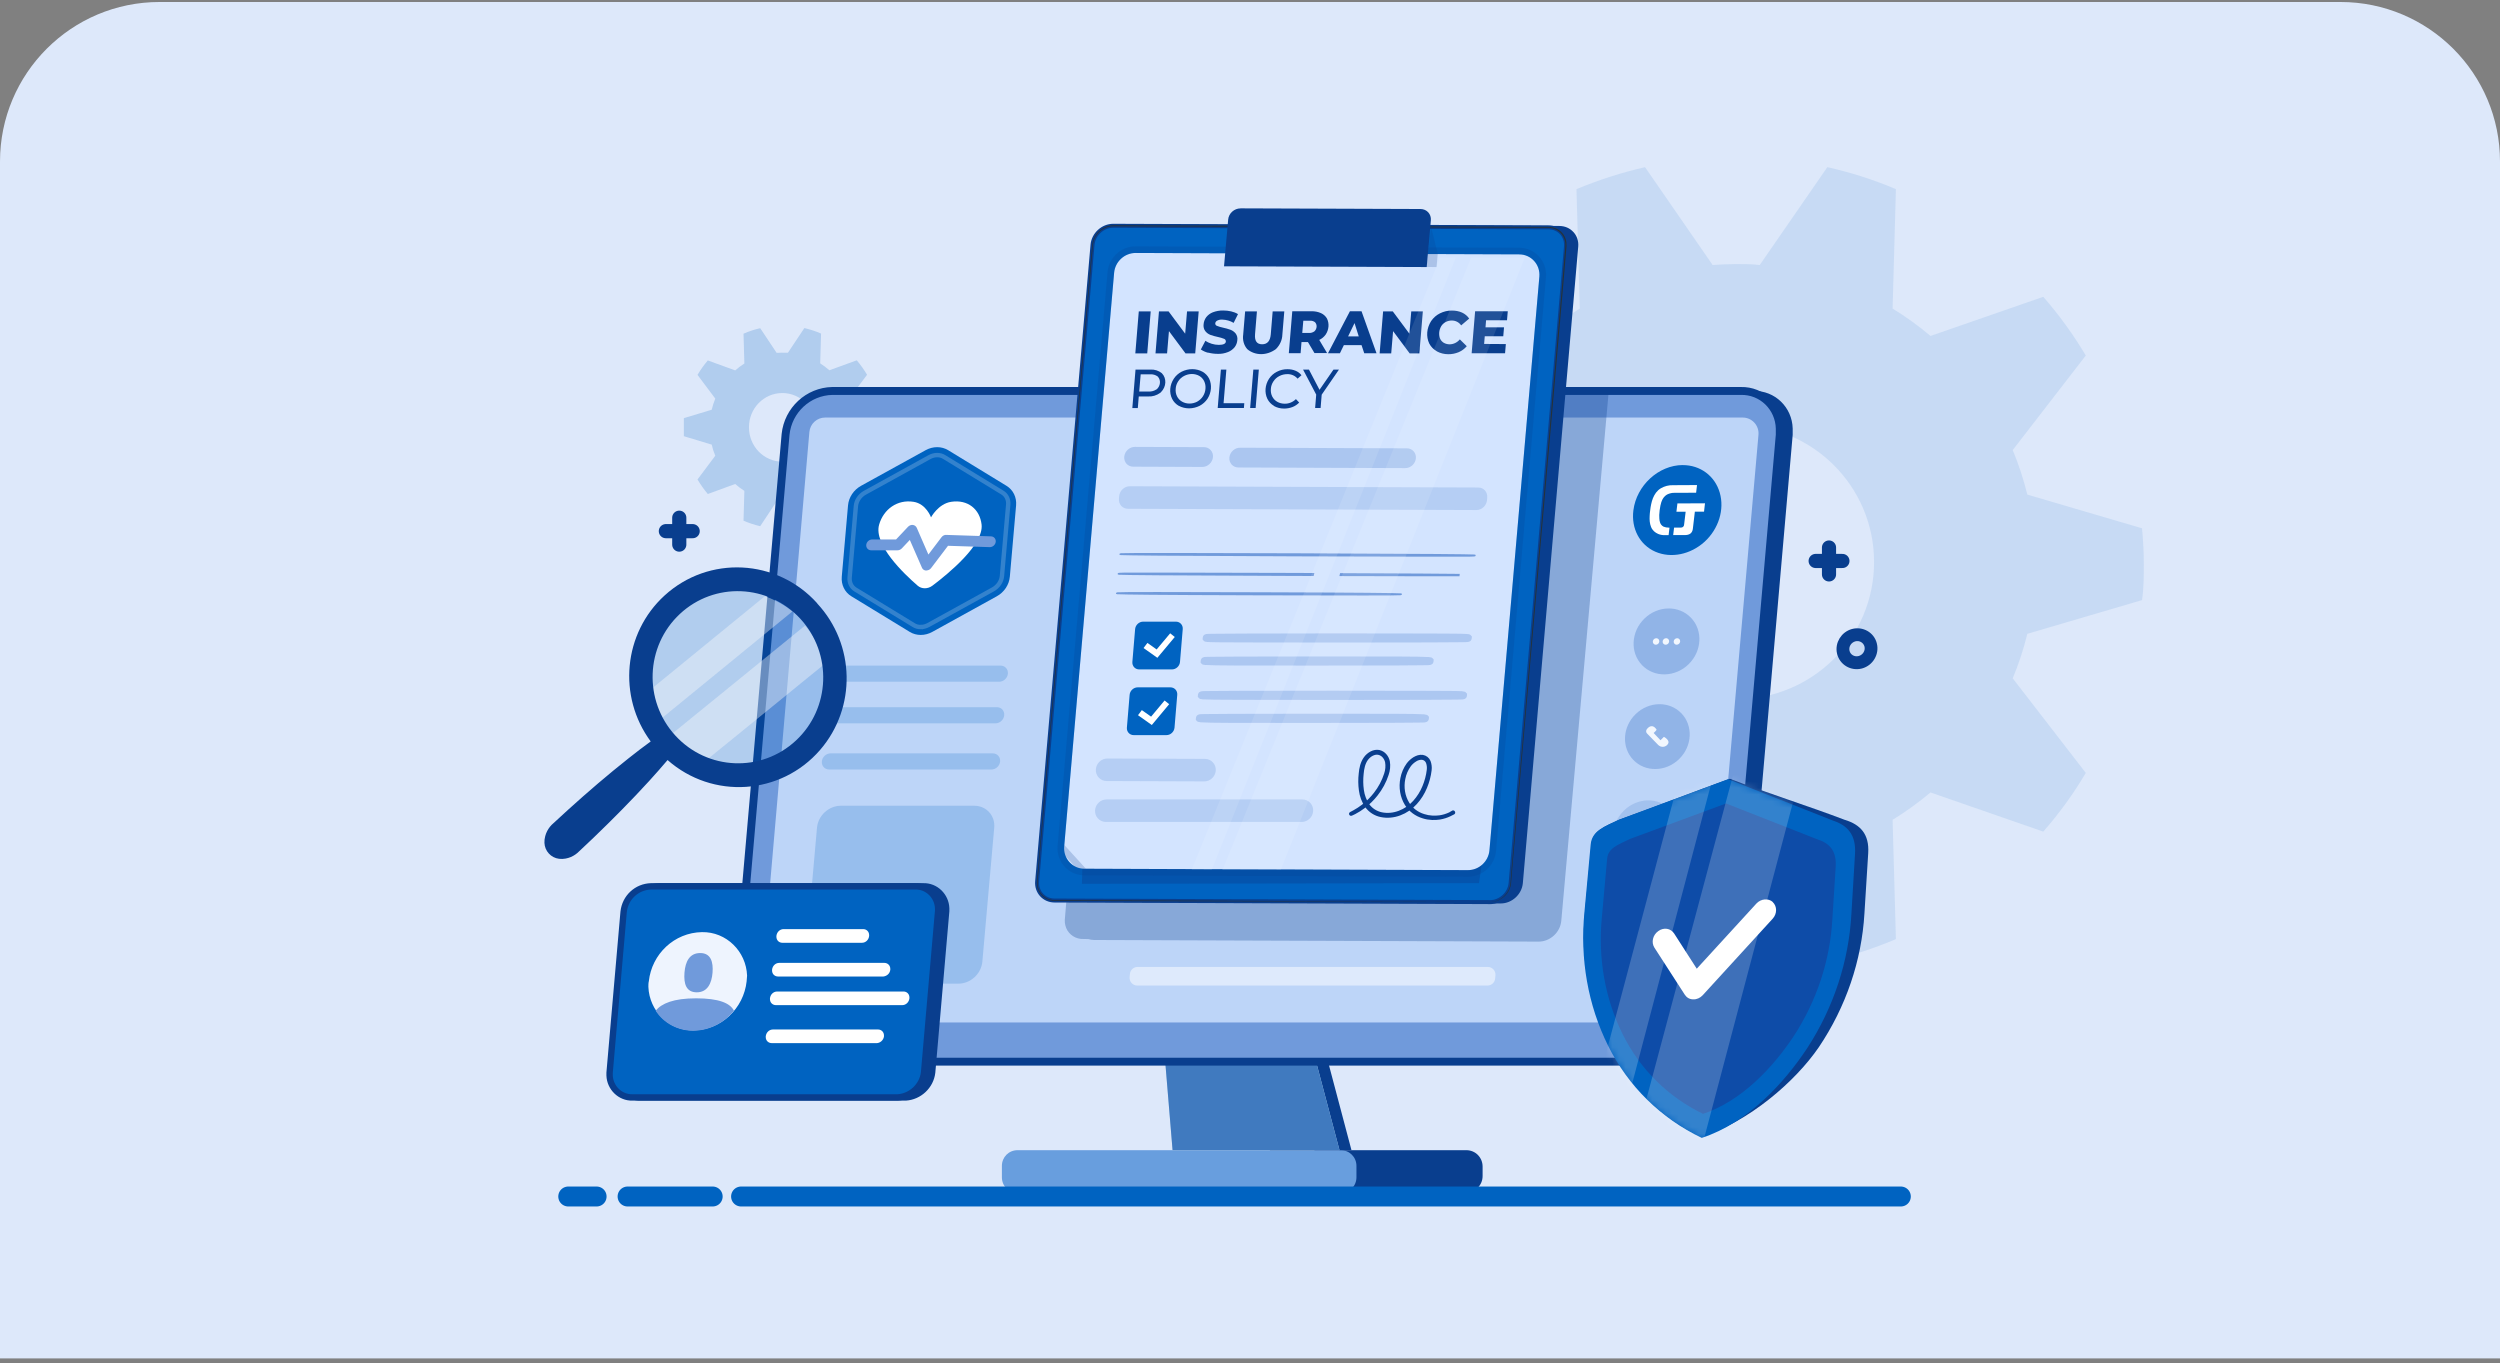 <?xml version="1.0" encoding="UTF-8"?>
<svg xmlns="http://www.w3.org/2000/svg" width="376" height="205" viewBox="0 0 376 205" fill="none">
  <rect x="0" y="0" width="376" height="205" fill="#808080" stroke="none"/>
  <path d="M0 24.3C0 11.045 10.745 0.3 24 0.3H352C365.255 0.3 376 11.045 376 24.3V204.3H0V24.3Z" fill="#DDE8FA"></path>
  <path opacity="0.1" d="M261.139 39.714C262.331 39.714 263.482 39.714 264.663 39.859L274.832 25.14C278.356 25.927 281.829 27.037 285.146 28.446L284.648 46.41C286.649 47.633 288.556 49.012 290.35 50.525L307.308 44.638C309.713 47.385 311.838 50.339 313.704 53.469L302.716 67.691C303.618 69.858 304.343 72.097 304.913 74.387L322.162 79.456C322.328 81.27 322.432 83.053 322.432 84.836C322.432 86.619 322.432 88.454 322.162 90.257L304.913 95.326C304.354 97.617 303.618 99.835 302.716 102.022L313.704 116.244C311.848 119.385 309.713 122.339 307.308 125.076L290.35 119.188C288.556 120.701 286.628 122.08 284.648 123.303L285.146 141.246C281.808 142.656 278.356 143.786 274.832 144.574L264.663 129.854C263.471 129.854 262.321 130 261.139 130C259.957 130 258.776 129.999 257.583 129.854L247.415 144.574C243.88 143.765 240.418 142.656 237.101 141.246L237.598 123.303C235.598 122.08 233.69 120.681 231.897 119.188L214.939 125.076C212.555 122.329 210.409 119.354 208.543 116.244L219.531 102.022C218.629 99.856 217.903 97.617 217.375 95.326L200.105 90.257C200.105 88.474 199.836 86.66 199.836 84.836C199.836 83.012 199.836 81.239 200.105 79.456L217.375 74.387C217.914 72.097 218.629 69.878 219.531 67.691L208.543 53.469C210.399 50.349 212.555 47.374 214.939 44.638L231.897 50.525C233.69 49.012 235.598 47.633 237.598 46.41L237.101 28.446C240.439 27.057 243.89 25.948 247.415 25.14L257.583 39.859C258.776 39.776 259.926 39.714 261.139 39.714ZM240.418 84.535C240.418 95.927 249.695 105.163 261.139 105.163C272.583 105.163 281.86 95.938 281.86 84.535C281.86 73.133 272.583 63.907 261.139 63.907C249.695 63.907 240.418 73.133 240.418 84.535Z" fill="#0063C1"></path>
  <path opacity="0.2" d="M117.662 53.048H118.508L120.977 49.34C121.836 49.544 122.674 49.815 123.486 50.168L123.358 54.651C123.845 54.956 124.298 55.309 124.737 55.69L128.856 54.189C129.431 54.868 129.945 55.594 130.405 56.362L127.74 59.927C127.957 60.477 128.133 61.027 128.261 61.605L132.455 62.868C132.543 63.771 132.543 64.674 132.455 65.584L128.261 66.854C128.126 67.418 127.95 67.982 127.74 68.525L130.405 72.09C129.952 72.858 129.431 73.591 128.856 74.277L124.737 72.769C124.311 73.15 123.838 73.496 123.358 73.808L123.486 78.291C122.681 78.644 121.836 78.929 120.977 79.119L118.508 75.411H116.803L114.335 79.139C113.476 78.936 112.637 78.664 111.825 78.311L111.954 73.829C111.467 73.523 111.014 73.17 110.574 72.79L106.455 74.297C105.88 73.612 105.366 72.885 104.906 72.111L107.578 68.545C107.348 68.009 107.172 67.445 107.043 66.868L102.85 65.605V62.888L107.043 61.625C107.178 61.055 107.354 60.484 107.578 59.948L104.906 56.382C105.359 55.615 105.88 54.888 106.455 54.209L110.574 55.71C111 55.33 111.473 54.983 111.954 54.671L111.825 50.189C112.63 49.836 113.476 49.55 114.335 49.36L116.803 53.068C117.081 53.068 117.372 53.041 117.662 53.041V53.048ZM112.644 64.274C112.644 67.126 114.889 69.435 117.662 69.435C120.436 69.435 122.688 67.126 122.688 64.274C122.688 61.421 120.442 59.112 117.662 59.112C114.882 59.112 112.65 61.408 112.644 64.246V64.274Z" fill="#0063C1"></path>
  <path d="M132.638 133.136C131.272 133.136 130.143 132.063 130.143 130.691V130.393C130.318 128.837 131.57 127.649 133.112 127.649C134.478 127.649 135.608 128.722 135.608 130.094V130.393C135.486 131.948 134.187 133.136 132.638 133.136Z" fill="#0063C1"></path>
  <path d="M157.501 122.345C157.467 122.779 157.102 123.126 156.669 123.126H131.704C131.217 123.126 130.831 122.705 130.872 122.216L130.919 121.577C130.953 121.143 131.318 120.803 131.751 120.803H156.717C157.204 120.803 157.589 121.224 157.549 121.706L157.501 122.345Z" fill="#0063C1"></path>
  <path d="M159.248 130.813C159.214 131.248 158.849 131.588 158.416 131.588H149.792C149.292 131.588 148.906 131.16 148.96 130.664L149.021 130.019C149.068 129.591 149.427 129.265 149.853 129.265H158.457C158.944 129.265 159.329 129.686 159.289 130.168L159.241 130.813H159.248Z" fill="#0063C1"></path>
  <path d="M160.018 122.345C159.984 122.779 159.619 123.126 159.186 123.126H158.489C158.002 123.126 157.617 122.705 157.657 122.216L157.711 121.577C157.745 121.143 158.11 120.803 158.543 120.803H159.24C159.727 120.803 160.113 121.224 160.072 121.706L160.025 122.345H160.018Z" fill="#0063C1"></path>
  <path d="M156.007 122.365C155.966 122.8 155.601 123.119 155.175 123.119H154.518C154.031 123.119 153.646 122.698 153.687 122.209L153.734 121.571C153.768 121.136 154.133 120.796 154.566 120.796H155.235C155.736 120.796 156.122 121.224 156.067 121.72L156.007 122.358V122.365Z" fill="#0063C1"></path>
  <path d="M176.149 122.365C176.102 122.8 175.743 123.119 175.317 123.119H174.661C174.174 123.119 173.789 122.698 173.829 122.209L173.876 121.571C173.91 121.136 174.276 120.796 174.708 120.796H175.378C175.879 120.796 176.264 121.224 176.21 121.72L176.149 122.358V122.365Z" fill="#0063C1"></path>
  <path opacity="0.5" d="M163.819 78.582C163.779 79.01 163.42 79.35 162.987 79.35H124.725C124.231 79.35 123.845 78.922 123.893 78.44L123.926 78.1C123.967 77.672 124.325 77.333 124.758 77.333H163.021C163.515 77.333 163.901 77.761 163.853 78.243L163.819 78.582Z" fill="white"></path>
  <path opacity="0.5" d="M144.813 78.718C144.766 79.146 144.408 79.472 143.981 79.472H135.378C134.891 79.472 134.505 79.051 134.546 78.569L134.593 77.924C134.627 77.489 134.992 77.15 135.425 77.15H144.049C144.55 77.15 144.935 77.578 144.881 78.073L144.82 78.718H144.813Z" fill="#0063C1"></path>
  <path d="M276.809 98.182C277.12 99.56 278.513 100.389 279.9 100.029C281.279 99.655 282.118 98.229 281.753 96.864C281.408 95.52 280.021 94.759 278.682 95.112C277.35 95.472 276.504 96.83 276.802 98.175L276.809 98.182ZM278.905 95.947C279.798 95.71 280.691 96.226 280.928 97.088C281.165 97.985 280.603 98.936 279.676 99.18C278.757 99.424 277.85 98.874 277.647 97.985C277.444 97.095 278.006 96.192 278.905 95.947Z" fill="#093E8E" stroke="#093E8E" stroke-width="1.06"></path>
  <path d="M197.688 172.987H220.529C221.943 172.987 222.984 174.121 222.984 175.452V176.871C222.984 178.29 221.855 179.336 220.529 179.336H197.688V172.987Z" fill="#093E8E"></path>
  <path d="M153.044 172.987H201.649C202.968 172.987 204.01 174.026 204.01 175.357V177.061C204.01 178.386 202.975 179.431 201.649 179.431H153.044C151.725 179.431 150.684 178.392 150.684 177.061V175.357C150.684 174.032 151.718 172.987 153.044 172.987Z" fill="#689EDE"></path>
  <path d="M190.992 172.987H203.262L195.429 143.418H190.992V172.987Z" fill="#093E8E"></path>
  <path d="M201.461 172.987H176.354L173.898 143.418H193.629L201.461 172.987Z" fill="#B2D0EC"></path>
  <path d="M201.461 172.987H176.354L173.898 143.418H193.629L201.461 172.987Z" fill="#407ABF"></path>
  <path d="M118.294 159.717H118.28C115.094 159.791 112.49 157.265 112.416 154.046V153.082L120.093 65.333C120.472 61.679 123.502 58.874 127.127 58.8H263.756C266.942 58.725 269.546 61.251 269.621 64.464V65.401L261.944 153.143C261.565 156.79 258.542 159.601 254.828 159.676H118.294V159.71V159.717Z" fill="#093E8E"></path>
  <path d="M116.35 159.717H116.337C113.151 159.791 110.547 157.265 110.473 154.046V153.082L118.15 65.333C118.528 61.679 121.559 58.874 125.184 58.8H261.813C264.999 58.725 267.603 61.251 267.677 64.464V65.401L260 153.143C259.622 156.79 256.598 159.601 252.885 159.676H116.35V159.71V159.717Z" fill="#709ADB" stroke="#093E8E" stroke-width="1.19"></path>
  <path d="M256.898 151.601C256.79 152.83 255.762 153.774 254.531 153.774H116.603C115.21 153.774 114.114 152.579 114.236 151.18L121.73 64.973C121.838 63.744 122.866 62.8 124.097 62.8H262.106C263.5 62.8 264.596 63.995 264.474 65.394L256.898 151.601Z" fill="#BDD5F8"></path>
  <path opacity="0.5" d="M224.869 147.167C224.821 147.764 224.321 148.226 223.719 148.226H171.042C170.366 148.226 169.838 147.642 169.892 146.963L169.94 146.488C169.987 145.89 170.488 145.428 171.09 145.428H223.766C224.443 145.428 224.97 146.012 224.916 146.691L224.869 147.167Z" fill="white"></path>
  <path d="M85.465 179.954L89.729 179.954M285.886 179.954L111.457 179.954M94.388 179.954L107.187 179.954" stroke="#0063C1" stroke-width="3" stroke-linecap="round"></path>
  <g opacity="0.2">
    <path d="M150.267 102.535H125.877C125.207 102.535 124.714 101.992 124.775 101.319C124.829 100.647 125.424 100.104 126.094 100.104H150.484C151.153 100.104 151.647 100.647 151.586 101.319C151.532 101.992 150.937 102.535 150.267 102.535Z" fill="#0063C1"></path>
    <path d="M149.715 108.79H125.324C124.655 108.79 124.161 108.246 124.222 107.574C124.276 106.902 124.871 106.359 125.541 106.359H149.931C150.601 106.359 151.095 106.902 151.034 107.574C150.98 108.246 150.384 108.79 149.715 108.79Z" fill="#0063C1"></path>
    <path d="M149.099 115.737H124.709C124.04 115.737 123.546 115.194 123.607 114.522C123.661 113.849 124.256 113.306 124.926 113.306H149.316C149.986 113.306 150.479 113.849 150.418 114.522C150.364 115.194 149.769 115.737 149.099 115.737Z" fill="#0063C1"></path>
    <path d="M146.528 121.183H126.467C124.647 121.183 123.037 122.664 122.875 124.491L121.089 144.633C120.927 146.46 122.273 147.941 124.093 147.941H144.154C145.974 147.941 147.583 146.46 147.746 144.633L149.531 124.491C149.694 122.664 148.348 121.183 146.528 121.183Z" fill="#0063C1"></path>
  </g>
  <path d="M151.379 73.068L142.606 67.71C141.605 67.099 140.313 67.099 139.211 67.71L129.498 73.068C128.396 73.679 127.645 74.8 127.543 76.015L126.603 86.732C126.495 87.954 127.05 89.075 128.044 89.679L136.823 95.037C137.824 95.649 139.116 95.649 140.219 95.037L149.925 89.679C151.027 89.068 151.778 87.947 151.88 86.732L152.82 76.015C152.928 74.793 152.373 73.672 151.379 73.068Z" fill="#0063C1"></path>
  <path opacity="0.2" d="M138.48 94.311C138.101 94.311 137.742 94.216 137.438 94.026L128.659 88.667C128.043 88.294 127.719 87.608 127.786 86.841L128.726 76.124C128.794 75.309 129.315 74.535 130.072 74.114L139.785 68.756C140.15 68.552 140.556 68.443 140.949 68.443C141.341 68.443 141.686 68.538 141.99 68.728L150.763 74.087C151.378 74.46 151.703 75.146 151.635 75.913L150.695 86.63C150.628 87.445 150.107 88.219 149.349 88.64L139.643 93.992C139.278 94.195 138.879 94.304 138.48 94.304V94.311Z" stroke="white" stroke-width="0.66" stroke-miterlimit="10"></path>
  <path d="M140.028 77.815C140.028 77.815 139.305 75.764 137.397 75.472C134.969 75.085 132.893 76.579 132.223 78.895C131.351 81.897 135.903 86.263 138.02 88.09C138.622 88.606 139.541 88.606 140.231 88.09C142.666 86.257 147.969 81.897 147.631 78.895C147.367 76.579 145.555 75.092 143.059 75.472C141.111 75.764 140.022 77.815 140.022 77.815H140.028Z" fill="white"></path>
  <path d="M139.333 85.815H139.292C139.008 85.801 138.764 85.638 138.663 85.387L136.837 81.204L135.633 82.48C135.464 82.657 135.227 82.766 134.997 82.766H131.02C130.574 82.766 130.242 82.399 130.283 81.951C130.323 81.502 130.722 81.136 131.162 81.136H134.767L136.566 79.228C136.762 79.024 137.033 78.922 137.29 78.949C137.554 78.983 137.77 79.146 137.878 79.377L139.63 83.404L141.599 80.803C141.768 80.572 142.065 80.416 142.322 80.45L149.045 80.667C149.492 80.681 149.81 81.054 149.756 81.502C149.702 81.944 149.309 82.29 148.876 82.29H148.856L142.579 82.087L140.036 85.441C139.867 85.672 139.596 85.794 139.333 85.794V85.808V85.815Z" fill="#709ADB"></path>
  <path d="M140.194 161.292C139.957 163.337 138.239 164.932 136.21 165.055H96.358C94.491 165.116 92.962 163.588 92.894 161.761V161.333L95.005 137.143C95.242 134.983 96.973 133.374 99.124 133.306H138.848C140.715 133.245 142.243 134.773 142.304 136.6V137.028L140.194 161.286V161.292Z" fill="#093E8E" stroke="#093E8E" stroke-width="0.96"></path>
  <path d="M138.983 161.292C138.746 163.336 137.028 164.932 134.999 165.055H95.147C93.28 165.116 91.751 163.588 91.684 161.761V161.333L93.794 137.143C94.031 134.983 95.762 133.374 97.913 133.306H137.637C139.504 133.245 141.032 134.773 141.093 136.6V137.027L138.983 161.285V161.292Z" fill="#0063C1" stroke="#093E8E" stroke-width="0.96"></path>
  <path d="M112.295 147.581C111.848 151.69 108.453 154.902 104.3 154.963C100.647 155.031 97.651 152.077 97.516 148.416C97.516 148.165 97.516 147.839 97.583 147.581C98.03 143.472 101.425 140.26 105.578 140.192C109.231 140.124 112.227 143.079 112.362 146.739C112.362 146.99 112.295 147.316 112.295 147.574V147.581Z" fill="#EEF4FE"></path>
  <path d="M107.166 146.291C107.037 147.893 106.401 149.245 104.798 149.245C103.195 149.245 102.816 147.961 102.945 146.291C103.074 144.62 103.709 143.337 105.312 143.337C106.915 143.337 107.294 144.688 107.166 146.291Z" fill="#709ADB"></path>
  <path d="M104.683 150.148C101.301 150.148 99.509 150.915 98.609 152.009C99.827 153.937 101.998 155.024 104.244 155.024C106.611 155.024 108.917 153.87 110.385 152.009C109.81 150.854 108.079 150.148 104.697 150.148H104.683Z" fill="#709ADB"></path>
  <path d="M129.63 141.795H117.671C117.157 141.795 116.771 141.408 116.771 140.892V140.763C116.839 140.185 117.286 139.737 117.86 139.737H129.819C130.333 139.737 130.718 140.124 130.718 140.64V140.769C130.658 141.347 130.204 141.795 129.63 141.795Z" fill="white"></path>
  <path d="M132.819 146.868H117.019C116.505 146.868 116.119 146.481 116.119 145.972V145.842C116.18 145.265 116.633 144.817 117.208 144.817H133.002C133.516 144.817 133.901 145.204 133.901 145.72V145.849C133.834 146.427 133.387 146.814 132.812 146.875L132.819 146.868Z" fill="white"></path>
  <path d="M135.695 151.173H116.702C116.188 151.173 115.803 150.786 115.803 150.277V150.148C115.864 149.571 116.317 149.123 116.892 149.123H135.885C136.399 149.123 136.777 149.51 136.777 150.019V150.148C136.71 150.725 136.263 151.173 135.688 151.173H135.695Z" fill="white"></path>
  <path d="M131.8 156.885H116.068C115.554 156.885 115.168 156.498 115.168 155.988V155.859C115.236 155.282 115.682 154.834 116.257 154.834H132.05C132.565 154.834 132.95 155.221 132.95 155.737V155.866C132.882 156.443 132.375 156.892 131.8 156.892V156.885Z" fill="white"></path>
  <path opacity="0.2" d="M110.989 116.294C118.93 116.294 125.369 109.829 125.369 101.856C125.369 93.883 118.93 87.418 110.989 87.418C103.049 87.418 96.609 93.883 96.609 101.856C96.609 109.829 103.049 116.294 110.989 116.294Z" fill="#0063C1"></path>
  <path opacity="0.4" d="M119.178 91.961L97.96 109.306C97.865 109.102 97.784 108.912 97.703 108.708C97.169 107.418 96.831 106.046 96.695 104.654L115.025 89.679C116.527 90.189 117.934 90.963 119.185 91.968L119.178 91.961Z" fill="#FAFAFA"></path>
  <path opacity="0.4" d="M124.07 99.825L103.975 116.171C102.067 115.16 100.41 113.713 99.139 111.941L121.08 94.087C122.487 95.744 123.515 97.706 124.07 99.825Z" fill="#FAFAFA"></path>
  <path d="M122.906 90.732C116.866 84.015 106.585 83.499 99.943 89.571C93.754 95.234 92.861 104.728 97.866 111.513C96.743 112.328 95.641 113.17 94.559 114.032C92.996 115.268 91.454 116.538 89.939 117.829C88.424 119.126 86.929 120.436 85.448 121.781C84.704 122.447 83.98 123.126 83.243 123.805C82.851 124.131 82.533 124.532 82.296 124.987C82.168 125.231 82.066 125.503 81.998 125.768C81.91 126.087 81.87 126.426 81.883 126.759C81.931 128.002 82.871 129.02 84.088 129.163C84.42 129.204 84.751 129.19 85.069 129.129C85.347 129.082 85.603 129 85.867 128.891C86.334 128.688 86.753 128.396 87.105 128.036C87.829 127.35 88.566 126.671 89.276 125.985C90.71 124.613 92.131 123.2 93.524 121.788C94.917 120.375 96.311 118.908 97.65 117.442C98.57 116.423 99.503 115.384 100.403 114.311C107.173 120.28 117.434 119.601 123.332 112.803C128.831 106.453 128.642 96.919 122.906 90.759V90.746V90.732ZM119.707 111.377C114.505 116.219 106.389 115.886 101.573 110.63C96.757 105.374 97.061 97.177 102.256 92.335C107.451 87.493 115.567 87.825 120.39 93.082C125.206 98.338 124.908 106.535 119.707 111.377Z" fill="#093E8E"></path>
  <path d="M102.162 77.863V81.91M104.178 79.886H100.146" stroke="#093E8E" stroke-width="2.13" stroke-linecap="round"></path>
  <path d="M275.083 82.345V86.392M277.099 84.369H273.074" stroke="#093E8E" stroke-width="2.13" stroke-linecap="round"></path>
  <path opacity="0.3" d="M167.204 59.187C166.933 62.311 166.521 65.537 166.257 68.6C165.269 79.941 164.316 90.888 163.416 101.306C162.51 111.723 161.377 123.941 160.572 133.204C160.477 134.358 160.383 135.513 160.288 136.647C160.241 137.217 160.193 137.781 160.146 138.345C160.119 138.922 160.261 139.479 160.545 139.948C160.836 140.416 161.255 140.776 161.762 141C162.013 141.109 162.276 141.177 162.554 141.211C162.831 141.231 163.108 141.231 163.379 141.231H163.67C163.947 141.313 164.231 141.367 164.529 141.374L231.396 141.618H231.423C233.148 141.618 234.67 140.212 234.818 138.481L241.924 59.18H167.204V59.187Z" fill="#093E8E"></path>
  <path d="M236.641 34.902C236.106 34.311 235.362 33.992 234.537 33.985L169.077 33.747H169.07C167.386 33.747 165.891 35.126 165.749 36.817L157.423 132.525C157.348 133.353 157.605 134.134 158.14 134.725C158.674 135.309 159.418 135.635 160.243 135.642L225.69 135.88H225.717C227.401 135.88 228.896 134.501 229.038 132.81L237.364 37.102C237.439 36.273 237.182 35.492 236.647 34.902H236.641Z" fill="#093E8E"></path>
  <path d="M224.059 135.676L158.613 135.438C157.023 135.438 155.846 134.134 155.988 132.545L164.314 36.837C164.45 35.241 165.85 33.951 167.439 33.958L232.9 34.195C234.489 34.195 235.666 35.499 235.524 37.095L227.198 132.803C227.062 134.399 225.662 135.689 224.073 135.683C224.073 135.683 224.066 135.683 224.059 135.683V135.676Z" fill="#0063C1" stroke="#093E8E" stroke-width="0.6"></path>
  <path d="M224.059 135.676L224.283 135.662C224.864 135.622 225.439 135.397 225.919 135.031C226.332 134.718 226.67 134.304 226.893 133.842C227.029 133.564 227.117 133.265 227.157 132.966C227.198 132.647 227.211 132.314 227.238 131.968L227.428 129.666C227.563 128.009 227.725 126.094 227.922 123.934C228.666 115.302 229.748 102.82 231.08 87.391C231.75 79.676 232.48 71.228 233.265 62.161C233.657 57.625 234.063 52.939 234.482 48.104C234.685 45.686 234.895 43.234 235.118 40.756L235.429 37.007C235.504 35.724 234.699 34.623 233.475 34.331C233.17 34.27 232.859 34.243 232.548 34.257H229.667L225.791 34.243L217.904 34.216L201.637 34.155L167.426 34.032C165.931 34.026 164.592 35.201 164.389 36.701C164.247 38.161 164.132 39.628 164.004 41.075C163.746 43.981 163.496 46.868 163.253 49.734C162.752 55.465 162.258 61.109 161.778 66.664C160.811 77.761 159.878 88.471 158.992 98.671C158.105 108.871 157.26 118.562 156.469 127.628L156.185 131.004L156.049 132.667C156.022 133.211 156.157 133.734 156.428 134.175C156.699 134.616 157.098 134.963 157.571 135.167C157.808 135.262 158.058 135.33 158.315 135.363C158.572 135.384 158.843 135.384 159.113 135.384H162.292L174.345 135.431L210.728 135.588L220.63 135.635H224.08H220.623L210.721 135.615L174.352 135.54L162.299 135.499H159.12C158.849 135.499 158.586 135.499 158.315 135.479C158.045 135.445 157.788 135.377 157.537 135.268C157.044 135.051 156.631 134.698 156.347 134.236C156.063 133.774 155.928 133.231 155.955 132.667L156.097 131.004L156.381 127.628C157.172 118.562 158.011 108.864 158.897 98.671C159.783 88.477 160.716 77.761 161.677 66.664C162.157 61.116 162.651 55.472 163.151 49.734C163.388 46.868 163.638 43.981 163.902 41.075C164.024 39.615 164.146 38.168 164.294 36.688C164.511 35.112 165.911 33.876 167.487 33.883L201.698 34.012L217.965 34.073L225.852 34.1L229.728 34.121H232.609C232.934 34.107 233.251 34.134 233.563 34.202C234.848 34.494 235.693 35.649 235.605 36.993L235.294 40.749C235.084 43.234 234.875 45.686 234.658 48.097C234.232 52.932 233.826 57.618 233.434 62.155C232.643 71.221 231.905 79.676 231.229 87.384C229.876 102.813 228.781 115.296 228.03 123.927C227.847 126.087 227.671 128.002 227.523 129.659L227.333 131.961L227.252 132.959C227.137 133.774 226.677 134.528 226.001 135.038C225.696 135.262 225.365 135.431 225.006 135.547C224.79 135.608 224.573 135.649 224.35 135.662H224.093L224.059 135.676Z" fill="#263238"></path>
  <g opacity="0.4">
    <path d="M162.717 132.926L222.441 132.824L224.132 121.238L222.915 114.25L163.014 123.303L162.717 132.926Z" fill="#093E8E"></path>
  </g>
  <path d="M160.055 127.302L167.563 41.028C167.712 39.35 169.132 38.039 170.809 38.046L228.478 38.257C230.29 38.257 231.677 39.798 231.521 41.611L224.014 127.887C223.865 129.564 222.444 130.875 220.767 130.868L163.099 130.657C161.286 130.657 159.899 129.116 160.055 127.302Z" fill="#D3E4FF"></path>
  <path d="M159.557 127.26L159.557 127.259L167.065 40.984L167.065 40.983C167.236 39.051 168.87 37.538 170.811 37.546C170.811 37.546 170.811 37.546 170.811 37.546L228.478 37.757C228.478 37.757 228.478 37.757 228.479 37.757C230.591 37.757 232.2 39.556 232.02 41.654L232.019 41.655L224.512 127.93L224.512 127.931C224.34 129.863 222.706 131.376 220.765 131.368C220.765 131.368 220.765 131.368 220.765 131.368L163.099 131.157L159.557 127.26ZM159.557 127.26C159.377 129.357 160.985 131.156 163.097 131.157L159.557 127.26ZM224.014 127.887L224.014 127.887L224.014 127.887Z" stroke="#093E8E" stroke-opacity="0.2"></path>
  <path opacity="0.4" d="M186.51 67.335L211.597 67.43C212.415 67.43 213.017 68.102 212.949 68.924C212.875 69.746 212.158 70.411 211.339 70.404L186.252 70.309C185.434 70.309 184.832 69.637 184.9 68.815C184.974 67.993 185.691 67.328 186.51 67.335Z" fill="#709ADB"></path>
  <path opacity="0.4" d="M170.695 67.213L181.078 67.253C181.896 67.253 182.498 67.926 182.43 68.748C182.356 69.569 181.639 70.235 180.82 70.228L170.438 70.187C169.62 70.187 169.018 69.515 169.085 68.693C169.16 67.871 169.877 67.206 170.695 67.213Z" fill="#709ADB"></path>
  <path opacity="0.3" d="M166.555 114.08L181.219 114.134C182.186 114.134 182.93 114.956 182.849 115.927C182.768 116.824 182.01 117.53 181.111 117.523L166.447 117.469C165.479 117.469 164.735 116.647 164.817 115.676C164.898 114.779 165.655 114.073 166.555 114.08Z" fill="#709ADB"></path>
  <path opacity="0.3" d="M166.431 120.233H195.86C196.827 120.233 197.578 121.048 197.497 122.019C197.423 122.915 196.665 123.621 195.766 123.621H166.336C165.369 123.621 164.618 122.807 164.699 121.835C164.774 120.939 165.531 120.233 166.431 120.233Z" fill="#709ADB"></path>
  <path opacity="0.3" d="M169.934 73.132L222.326 73.322C223.145 73.322 223.747 73.995 223.679 74.816L223.645 75.231C223.571 76.052 222.854 76.718 222.036 76.711L169.643 76.521C168.825 76.521 168.223 75.849 168.29 75.027L168.324 74.613C168.399 73.791 169.116 73.125 169.934 73.132Z" fill="#709ADB"></path>
  <path d="M221.907 83.438C221.907 83.438 221.886 83.418 221.771 83.411V83.397C221.771 83.397 221.697 83.397 221.616 83.397C220.621 83.35 216.13 83.296 195.169 83.214C188.121 83.187 181.432 83.173 176.332 83.167C171.293 83.167 169.453 83.167 168.777 83.201C168.648 83.201 168.574 83.201 168.554 83.194V83.221C168.384 83.241 168.378 83.275 168.371 83.323L168.357 83.391L168.398 83.445C168.398 83.445 168.412 83.465 168.533 83.472V83.493C168.533 83.493 168.635 83.493 168.763 83.493C169.893 83.54 174.668 83.601 195.142 83.676C202.494 83.703 209.157 83.717 213.979 83.724C214.872 83.724 215.704 83.724 216.462 83.724C217.754 83.724 218.843 83.724 219.688 83.724C220.858 83.724 221.42 83.724 221.683 83.696C221.717 83.696 221.744 83.696 221.751 83.696V83.683C221.927 83.662 221.927 83.622 221.934 83.554V83.486L221.893 83.438H221.907Z" fill="#709ADB"></path>
  <path d="M197.664 86.182C196.778 86.182 195.852 86.175 194.898 86.168C187.843 86.141 181.154 86.127 176.061 86.121C173.653 86.121 171.698 86.121 170.352 86.121C169.189 86.121 168.627 86.121 168.357 86.148C168.316 86.148 168.296 86.148 168.282 86.148V86.162C168.106 86.182 168.106 86.223 168.1 86.29V86.358L168.14 86.406C168.147 86.413 168.16 86.426 168.275 86.433V86.447C168.275 86.447 168.357 86.447 168.451 86.447C169.473 86.494 174.031 86.549 194.884 86.623C195.791 86.623 196.69 86.623 197.576 86.63C197.61 86.481 197.637 86.331 197.678 86.182H197.664Z" fill="#709ADB"></path>
  <path d="M201.547 86.196C201.513 86.345 201.479 86.494 201.445 86.644C206.011 86.657 210.232 86.664 213.715 86.671C214.52 86.671 215.271 86.671 215.967 86.671C217.361 86.671 218.524 86.671 219.424 86.671C219.457 86.671 219.484 86.671 219.511 86.671C219.518 86.549 219.532 86.427 219.545 86.311C217.212 86.277 212.227 86.25 201.547 86.202V86.196Z" fill="#709ADB"></path>
  <path d="M210.665 89.258V89.238C210.665 89.238 210.583 89.238 210.482 89.238C209.528 89.19 205.626 89.122 189.352 89.075C183.454 89.055 178.117 89.048 174.255 89.041C170.244 89.041 168.749 89.041 168.188 89.082C168.1 89.082 168.046 89.082 168.032 89.075V89.102C167.856 89.129 167.85 89.163 167.85 89.218V89.285L167.89 89.333C167.897 89.34 167.904 89.353 168.025 89.36V89.374C168.025 89.374 168.1 89.374 168.181 89.374C169.081 89.421 172.895 89.489 189.338 89.537C195.236 89.557 200.573 89.564 204.435 89.564H205.456C208.669 89.564 209.968 89.564 210.489 89.523C210.583 89.523 210.644 89.523 210.665 89.53V89.503C210.84 89.475 210.847 89.442 210.847 89.387V89.319L210.807 89.272C210.8 89.265 210.793 89.258 210.671 89.245L210.665 89.258Z" fill="#709ADB"></path>
  <path d="M186.588 31.336L213.637 31.435C214.585 31.435 215.282 32.197 215.201 33.133L214.579 40.165L184.094 40.053L184.716 33.021C184.797 32.086 185.633 31.336 186.581 31.342L186.588 31.336Z" fill="#093E8E"></path>
  <g opacity="0.2">
    <path d="M215.228 34.053L216.236 38.155L216.06 40.165L214.531 40.158L215.228 34.053Z" fill="#093E8E"></path>
  </g>
  <g opacity="0.4">
    <path d="M221.192 95.54C221.111 95.452 221.064 95.397 220.685 95.364V95.35C220.685 95.35 220.631 95.35 220.583 95.35C219.927 95.302 218.466 95.296 214.99 95.282C211.297 95.269 206.379 95.262 201.144 95.262C195.909 95.262 191.046 95.269 187.265 95.289C185.486 95.296 184.052 95.302 183.058 95.316C182.557 95.316 182.172 95.323 181.908 95.33C181.455 95.336 180.941 95.35 180.893 95.921L180.873 96.185L181.049 96.376C181.13 96.464 181.177 96.511 181.556 96.545V96.559C181.556 96.559 181.617 96.559 181.671 96.559C182.327 96.606 183.795 96.606 187.251 96.62C190.796 96.633 195.693 96.64 201.097 96.64C206.501 96.64 211.425 96.633 214.976 96.62C216.755 96.613 218.189 96.606 219.183 96.593C219.684 96.593 220.069 96.586 220.333 96.579C220.786 96.572 221.3 96.559 221.348 95.988L221.368 95.724L221.192 95.533V95.54Z" fill="#709ADB"></path>
    <path d="M181.258 100.002V100.023C181.258 100.023 181.339 100.023 181.421 100.016C182.638 100.104 186.311 100.104 198.073 100.104C202.733 100.104 206.961 100.097 210.025 100.084C211.553 100.084 212.798 100.07 213.657 100.057C214.09 100.057 214.421 100.05 214.651 100.043C215.037 100.036 215.558 100.023 215.605 99.452L215.625 99.187L215.449 98.997C215.382 98.922 215.334 98.875 214.935 98.834V98.814C214.935 98.814 214.854 98.814 214.773 98.821C213.556 98.732 209.89 98.732 198.12 98.732C193.453 98.732 189.226 98.739 186.162 98.753C184.633 98.753 183.396 98.766 182.537 98.78C182.104 98.78 181.772 98.787 181.542 98.793C181.157 98.8 180.636 98.814 180.589 99.391L180.568 99.656L180.744 99.846C180.812 99.921 180.859 99.968 181.258 100.009V100.002Z" fill="#709ADB"></path>
    <path d="M219.96 103.975V103.961C219.96 103.961 219.906 103.961 219.852 103.961C219.196 103.914 217.728 103.914 214.265 103.9C210.714 103.887 205.824 103.88 200.42 103.88C195.015 103.88 190.098 103.887 186.54 103.9C184.761 103.9 183.327 103.914 182.333 103.927C181.833 103.927 181.447 103.934 181.183 103.941C180.73 103.948 180.216 103.961 180.169 104.539L180.148 104.803L180.324 104.994C180.405 105.082 180.453 105.136 180.838 105.17V105.184C180.838 105.184 180.886 105.184 180.933 105.184C181.582 105.231 183.043 105.238 186.533 105.252C190.078 105.265 194.975 105.272 200.379 105.272C205.783 105.272 210.707 105.265 214.258 105.252C216.037 105.252 217.471 105.238 218.465 105.224C218.966 105.224 219.352 105.218 219.615 105.211C220.068 105.204 220.583 105.19 220.63 104.613L220.65 104.348L220.474 104.158C220.393 104.07 220.346 104.022 219.96 103.988V103.975Z" fill="#709ADB"></path>
    <path d="M214.225 107.445V107.425C214.225 107.425 214.137 107.425 214.049 107.432C212.825 107.343 209.152 107.343 197.404 107.343C192.737 107.343 188.509 107.35 185.445 107.364C183.917 107.37 182.679 107.377 181.82 107.391C181.387 107.391 181.056 107.398 180.826 107.404C180.44 107.411 179.912 107.425 179.872 108.002L179.852 108.267L180.027 108.457C180.095 108.532 180.142 108.579 180.541 108.62V108.64C180.541 108.64 180.629 108.64 180.717 108.64C181.942 108.729 185.621 108.729 197.363 108.729C202.023 108.729 206.251 108.722 209.315 108.708C210.843 108.708 212.088 108.695 212.947 108.681C213.38 108.681 213.711 108.674 213.941 108.668C214.327 108.661 214.848 108.647 214.902 108.077L214.922 107.812L214.746 107.622C214.678 107.547 214.631 107.499 214.232 107.459L214.225 107.445Z" fill="#709ADB"></path>
  </g>
  <path d="M218.549 122.182C218.387 122.29 218.225 122.386 218.055 122.474C217.568 122.712 217.048 122.875 216.52 122.963C216.141 123.024 215.756 123.038 215.377 123.024C214.924 123.004 214.484 122.929 214.058 122.793C213.01 122.481 212.13 121.822 211.555 120.912C210.872 119.798 210.642 118.433 210.913 117.082C211.055 116.328 211.366 115.601 211.826 114.97C212.076 114.644 212.387 114.365 212.739 114.141C212.922 114.032 213.118 113.944 213.314 113.883C213.517 113.822 213.733 113.808 213.936 113.829C214.362 113.897 214.714 114.168 214.876 114.569C215.018 114.963 215.073 115.391 215.018 115.825C214.917 116.695 214.687 117.557 214.342 118.386C213.99 119.241 213.497 120.036 212.868 120.729C212.218 121.455 211.4 122.012 210.5 122.352C209.601 122.691 208.64 122.779 207.734 122.596C206.848 122.42 206.083 121.924 205.569 121.211C205.089 120.518 204.785 119.71 204.677 118.847C204.562 118.032 204.555 117.197 204.65 116.362C204.717 115.56 204.9 114.725 205.38 114.06C205.617 113.734 205.928 113.462 206.286 113.279C206.638 113.095 207.03 113.027 207.402 113.095C207.754 113.177 208.065 113.367 208.288 113.639C208.512 113.897 208.66 114.202 208.735 114.542C208.843 115.173 208.782 115.839 208.559 116.464C208.207 117.543 207.659 118.562 206.942 119.465C206.408 120.144 205.786 120.756 205.089 121.285C204.656 121.618 204.19 121.91 203.709 122.161C203.547 122.243 203.405 122.304 203.331 122.345C203.29 122.365 203.243 122.386 203.195 122.399L203.324 122.331C203.412 122.29 203.533 122.223 203.696 122.134C204.169 121.876 204.622 121.577 205.055 121.245C205.739 120.715 206.347 120.104 206.875 119.425C207.578 118.528 208.113 117.516 208.458 116.45C208.667 115.839 208.721 115.194 208.613 114.583C208.539 114.263 208.397 113.978 208.187 113.734C207.977 113.482 207.686 113.306 207.355 113.231C206.679 113.088 205.921 113.523 205.475 114.141C205.028 114.759 204.859 115.588 204.792 116.382C204.704 117.204 204.71 118.026 204.825 118.834C204.934 119.669 205.231 120.457 205.698 121.136C206.198 121.822 206.936 122.29 207.781 122.467C208.66 122.644 209.587 122.562 210.466 122.229C211.339 121.903 212.137 121.36 212.766 120.654C213.382 119.968 213.875 119.18 214.22 118.338C214.559 117.523 214.782 116.681 214.883 115.825C214.937 115.418 214.89 115.01 214.755 114.637C214.613 114.284 214.302 114.032 213.923 113.978C213.544 113.944 213.152 114.046 212.82 114.27C212.482 114.481 212.184 114.746 211.948 115.058C211.501 115.676 211.197 116.375 211.062 117.109C210.791 118.433 211.014 119.771 211.677 120.864C212.239 121.761 213.098 122.42 214.119 122.725C214.531 122.861 214.971 122.942 215.411 122.963C215.783 122.983 216.162 122.97 216.54 122.922C217.061 122.847 217.575 122.691 218.062 122.467C218.191 122.413 218.319 122.345 218.441 122.277L218.563 122.216L218.549 122.182Z" fill="#093E8E" stroke="#093E8E" stroke-width="0.6" stroke-linejoin="round"></path>
  <path d="M171.273 46.837H173.067L172.545 53.15H170.752L171.273 46.837Z" fill="#093E8E"></path>
  <path d="M180.283 46.837L179.762 53.15H178.302L175.81 49.8L175.528 53.15H173.787L174.308 46.837H175.758L178.25 50.188L178.531 46.837H180.283Z" fill="#093E8E"></path>
  <path d="M181.732 53.063C181.325 52.969 180.95 52.791 180.605 52.56L181.294 51.252C181.575 51.451 181.898 51.597 182.232 51.702C182.576 51.807 182.941 51.869 183.306 51.869C183.984 51.869 184.349 51.702 184.37 51.356C184.37 51.178 184.276 51.021 184.109 50.959C183.817 50.843 183.504 50.749 183.191 50.686C182.795 50.603 182.409 50.498 182.034 50.362C181.732 50.247 181.471 50.048 181.273 49.797C181.054 49.503 180.97 49.137 181.023 48.75C181.054 48.383 181.189 48.017 181.419 47.703C181.679 47.378 182.024 47.116 182.409 46.97C182.91 46.781 183.442 46.687 183.963 46.698C184.37 46.698 184.776 46.739 185.173 46.834C185.538 46.917 185.882 47.053 186.194 47.242L185.538 48.561C185.037 48.258 184.453 48.09 183.838 48.069C183.577 48.048 183.306 48.1 183.056 48.226C182.899 48.31 182.785 48.467 182.774 48.634C182.764 48.812 182.868 48.959 183.035 49.011C183.317 49.127 183.609 49.21 183.911 49.273C184.307 49.357 184.693 49.462 185.068 49.598C185.371 49.713 185.642 49.912 185.84 50.153C186.059 50.446 186.153 50.812 186.09 51.189C186.059 51.555 185.923 51.911 185.694 52.215C185.423 52.539 185.079 52.801 184.693 52.948C184.192 53.147 183.671 53.241 183.15 53.22C182.66 53.22 182.18 53.157 181.711 53.032L181.732 53.063Z" fill="#093E8E"></path>
  <path d="M187.57 52.491C187.07 51.905 186.861 51.119 186.976 50.324L187.268 46.837H189.041L188.759 50.271C188.676 51.276 189.03 51.779 189.823 51.779C190.615 51.779 191.043 51.276 191.126 50.271L191.408 46.837H193.159L192.867 50.324C192.847 51.119 192.502 51.905 191.908 52.491C190.553 53.517 188.749 53.517 187.56 52.491H187.57Z" fill="#093E8E"></path>
  <path d="M196.716 51.449H195.746L195.611 53.124H193.838L194.359 46.811H197.227C197.738 46.801 198.228 46.895 198.676 47.094C199.051 47.261 199.364 47.544 199.573 47.9C199.948 48.654 199.875 49.586 199.375 50.329C199.124 50.674 198.791 50.947 198.415 51.124L199.594 53.103H197.696L196.716 51.449ZM197.8 48.476C197.581 48.298 197.3 48.214 196.997 48.235H196.017L195.861 50.078H196.841C197.133 50.099 197.435 50.015 197.686 49.837C198.082 49.46 198.134 48.863 197.8 48.486V48.476Z" fill="#093E8E"></path>
  <path d="M204.765 51.907H202.116L201.522 53.131H199.729L203.024 46.818H204.775L207.028 53.131H205.182L204.775 51.907H204.765ZM204.358 50.598L203.722 48.588L202.752 50.598H204.369H204.358Z" fill="#093E8E"></path>
  <path d="M213.994 46.837L213.473 53.15H212.013L209.521 49.8L209.239 53.15H207.498L208.019 46.837H209.479L211.971 50.188L212.253 46.837H213.994Z" fill="#093E8E"></path>
  <path d="M216.098 52.833C215.608 52.56 215.222 52.163 214.961 51.671C214.461 50.624 214.565 49.336 215.243 48.289C215.577 47.797 216.035 47.389 216.567 47.127C217.141 46.844 217.756 46.698 218.371 46.708C218.903 46.708 219.424 46.802 219.893 47.012C220.331 47.211 220.696 47.525 220.967 47.912L219.758 48.938C219.445 48.477 218.924 48.205 218.34 48.205C218.027 48.205 217.714 48.279 217.422 48.436C217.151 48.582 216.911 48.802 216.755 49.064C216.411 49.66 216.359 50.352 216.598 50.948C216.713 51.2 216.901 51.409 217.141 51.556C217.401 51.702 217.704 51.786 218.017 51.786C218.6 51.786 219.164 51.514 219.56 51.042L220.602 52.069C220.269 52.456 219.852 52.77 219.382 52.969C218.872 53.178 218.34 53.283 217.808 53.273C217.203 53.273 216.619 53.126 216.098 52.843V52.833Z" fill="#093E8E"></path>
  <path d="M226.477 51.76L226.362 53.131H221.336L221.857 46.818H226.769L226.654 48.169H223.505L223.421 49.226H226.205L226.091 50.577H223.307L223.213 51.728L226.477 51.749V51.76Z" fill="#093E8E"></path>
  <path d="M174.742 56.133C175.49 56.893 175.433 58.164 174.608 58.983C174.57 59.021 174.532 59.05 174.493 59.088C173.956 59.474 173.314 59.666 172.69 59.628H171.271L171.127 61.37H170.303L170.782 55.584H173.026C173.659 55.545 174.273 55.748 174.742 56.133ZM173.966 58.559C174.532 58.049 174.627 57.211 174.167 56.681C174.158 56.662 174.138 56.653 174.129 56.633C173.803 56.383 173.39 56.267 172.959 56.296H171.559L171.338 58.886H172.738C173.16 58.915 173.592 58.8 173.956 58.549L173.966 58.559Z" fill="#093E8E"></path>
  <path d="M177.293 61.044C176.862 60.794 176.507 60.428 176.287 59.985C175.826 59.051 175.922 57.905 176.536 56.962C176.833 56.509 177.245 56.143 177.715 55.903C178.741 55.392 179.911 55.392 180.851 55.903C181.282 56.143 181.637 56.509 181.858 56.952C182.299 57.895 182.203 59.041 181.608 59.975C181.311 60.418 180.899 60.784 180.429 61.034C179.403 61.544 178.233 61.544 177.293 61.034V61.044ZM180.055 60.408C180.4 60.216 180.698 59.946 180.918 59.609C181.139 59.263 181.273 58.868 181.302 58.473C181.34 58.078 181.273 57.684 181.11 57.337C180.947 57 180.698 56.73 180.381 56.538C179.7 56.153 178.837 56.153 178.099 56.538C177.734 56.721 177.428 57 177.207 57.337C176.977 57.684 176.843 58.069 176.824 58.473C176.785 58.868 176.852 59.263 177.025 59.609C177.197 59.946 177.456 60.225 177.782 60.408C178.463 60.794 179.317 60.794 180.065 60.408H180.055Z" fill="#093E8E"></path>
  <path d="M183.622 55.584H184.447L184.025 60.639H187.141L187.084 61.361H183.143L183.622 55.584Z" fill="#093E8E"></path>
  <path d="M188.503 55.584H189.328L188.848 61.361H188.023L188.503 55.584Z" fill="#093E8E"></path>
  <path d="M191.609 61.045C191.177 60.795 190.832 60.429 190.612 59.986C190.161 59.043 190.257 57.897 190.861 56.963C191.158 56.52 191.561 56.154 192.04 55.914C192.539 55.654 193.086 55.519 193.632 55.528C194.054 55.528 194.466 55.596 194.85 55.76C195.205 55.904 195.512 56.135 195.742 56.434L195.157 56.953C194.773 56.501 194.207 56.251 193.594 56.27C193.191 56.27 192.779 56.366 192.414 56.559C192.05 56.742 191.743 57.021 191.523 57.358C191.292 57.704 191.158 58.09 191.139 58.494C191.101 58.889 191.168 59.283 191.34 59.63C191.513 59.967 191.772 60.246 192.098 60.429C192.433 60.622 192.827 60.718 193.229 60.718C193.843 60.727 194.457 60.477 194.907 60.025L195.397 60.545C195.109 60.843 194.764 61.074 194.39 61.218C193.987 61.373 193.555 61.45 193.133 61.45C192.587 61.45 192.069 61.324 191.609 61.065V61.045Z" fill="#093E8E"></path>
  <path d="M198.782 59.368L198.619 61.361H197.795L197.958 59.349L195.982 55.584H196.865L198.456 58.627L200.556 55.584H201.381L198.782 59.359V59.368Z" fill="#093E8E"></path>
  <path d="M171.931 93.496H176.855C177.471 93.496 177.931 93.999 177.884 94.617L177.471 99.561C177.417 100.178 176.876 100.681 176.26 100.681H171.336C170.721 100.681 170.261 100.178 170.308 99.561L170.721 94.617C170.775 93.999 171.316 93.496 171.931 93.496Z" fill="#0063C1"></path>
  <path d="M171.107 103.377H176.031C176.647 103.377 177.107 103.879 177.059 104.497L176.647 109.441C176.593 110.059 176.051 110.562 175.436 110.562H170.512C169.896 110.562 169.436 110.059 169.484 109.441L169.896 104.497C169.951 103.879 170.492 103.377 171.107 103.377Z" fill="#0063C1"></path>
  <path d="M174.067 98.936L171.99 97.462L172.572 96.694L173.959 97.679L175.994 95.248L176.684 95.805L174.067 98.936Z" fill="white"></path>
  <path d="M173.233 109.041L171.156 107.567L171.731 106.8L173.125 107.784L175.154 105.353L175.844 105.91L173.233 109.041Z" fill="white"></path>
  <path opacity="0.1" d="M221.254 38.739L183.863 130.847H192.616L229.33 38.739" fill="white"></path>
  <path opacity="0.1" d="M216.605 38.739L179.215 130.847H182.232L218.946 38.739" fill="white"></path>
  <path fill-rule="evenodd" clip-rule="evenodd" d="M253.069 69.951C255.713 69.937 257.918 71.574 258.649 74.094C259.386 76.62 258.493 79.533 256.376 81.476C254.245 83.411 251.324 84.009 248.963 82.977C246.616 81.951 245.31 79.479 245.662 76.749C246.136 73.007 249.45 69.965 253.069 69.944V69.951Z" fill="#0063C1"></path>
  <path fill-rule="evenodd" clip-rule="evenodd" d="M251.782 79.35C251.735 79.723 251.694 80.097 251.647 80.477C252.269 80.477 252.891 80.477 253.521 80.47C253.642 80.47 253.764 80.443 253.886 80.416C254.021 80.375 254.143 80.321 254.251 80.239C254.339 80.165 254.42 80.07 254.474 79.968C254.549 79.818 254.603 79.655 254.609 79.492C254.704 78.65 254.806 77.801 254.907 76.953C255.367 76.953 255.827 76.953 256.287 76.953C256.334 76.531 256.382 76.117 256.429 75.696C255.049 75.696 253.669 75.703 252.283 75.716C252.235 76.138 252.181 76.552 252.134 76.966C252.594 76.966 253.054 76.966 253.521 76.966C253.446 77.591 253.372 78.216 253.297 78.841C253.297 78.902 253.277 78.969 253.263 79.037C253.243 79.112 253.203 79.173 253.142 79.221C253.088 79.275 253.027 79.309 252.959 79.329C252.898 79.343 252.831 79.35 252.77 79.35C252.438 79.35 252.107 79.35 251.775 79.35H251.782ZM250.957 80.484C251.004 80.104 251.052 79.73 251.092 79.357C251.058 79.357 251.018 79.357 250.984 79.357C250.707 79.357 250.436 79.309 250.193 79.207C249.942 79.071 249.753 78.854 249.672 78.582C249.604 78.385 249.57 78.189 249.564 77.978C249.55 77.829 249.55 77.652 249.55 77.455C249.564 77.211 249.577 76.98 249.611 76.742C249.638 76.504 249.679 76.28 249.726 76.043C249.767 75.839 249.821 75.662 249.861 75.526C249.895 75.404 249.942 75.289 250.003 75.173C250.037 75.099 250.078 75.024 250.132 74.949C250.301 74.684 250.544 74.467 250.822 74.331C251.153 74.189 251.505 74.107 251.85 74.121C252.932 74.114 254.008 74.107 255.096 74.107C255.137 73.727 255.184 73.34 255.232 72.953C254.021 72.953 252.817 72.966 251.606 72.973C250.991 72.953 250.355 73.109 249.787 73.442C249.51 73.605 249.266 73.829 249.063 74.093C248.874 74.352 248.725 74.63 248.603 74.922C248.488 75.228 248.394 75.533 248.333 75.846C248.265 76.158 248.218 76.47 248.184 76.783C248.15 77.048 248.116 77.326 248.109 77.611C248.089 77.897 248.096 78.182 248.123 78.447C248.15 78.725 248.218 78.99 248.312 79.234C248.407 79.492 248.563 79.716 248.759 79.9C248.941 80.07 249.151 80.199 249.381 80.301C249.692 80.43 250.03 80.498 250.389 80.484C250.578 80.484 250.774 80.484 250.964 80.484H250.957Z" fill="white"></path>
  <g opacity="0.8">
    <path opacity="0.7" d="M253.955 99.913C255.986 97.943 256.148 94.804 254.318 92.903C252.488 91.001 249.358 91.057 247.327 93.028C245.297 94.998 245.134 98.137 246.964 100.038C248.794 101.94 251.924 101.884 253.955 99.913Z" fill="#709ADB"></path>
    <path d="M249.039 96.966C248.768 96.966 248.565 96.749 248.585 96.477C248.606 96.206 248.836 95.988 249.106 95.988C249.377 95.988 249.58 96.206 249.559 96.477C249.546 96.749 249.309 96.966 249.045 96.966H249.039Z" fill="white"></path>
    <path d="M250.552 96.966C250.282 96.987 250.059 96.783 250.059 96.518C250.059 96.246 250.275 96.008 250.546 95.988C250.573 95.988 250.6 95.988 250.62 95.988C250.891 96.008 251.073 96.246 251.033 96.518C250.999 96.756 250.796 96.953 250.552 96.966Z" fill="white"></path>
    <path d="M252.175 96.966C251.905 96.966 251.702 96.749 251.722 96.477C251.742 96.206 251.972 95.988 252.243 95.988C252.513 95.988 252.716 96.206 252.696 96.477C252.676 96.749 252.446 96.966 252.175 96.966Z" fill="white"></path>
    <path opacity="0.7" d="M252.528 114.175C254.524 112.238 254.682 109.151 252.88 107.279C251.079 105.407 248 105.46 246.004 107.396C244.009 109.333 243.851 112.42 245.653 114.292C247.454 116.164 250.533 116.111 252.528 114.175Z" fill="#709ADB"></path>
    <path d="M248.933 109.455C248.493 109.034 248.06 109.231 247.749 109.591C247.715 109.625 247.688 109.666 247.661 109.706C247.526 109.917 247.56 110.182 247.736 110.338C248.148 110.779 249.027 111.662 249.393 112.043C249.602 112.253 249.9 112.355 250.204 112.314C250.448 112.28 250.671 112.151 250.82 111.948C251.293 111.35 250.252 110.82 250.252 110.82L249.738 111.33L248.71 110.243C248.71 110.243 249.176 109.815 249.156 109.74C249.136 109.666 248.919 109.455 248.919 109.455H248.933Z" fill="white"></path>
    <path opacity="0.4" d="M250.886 128.776C252.917 126.805 253.08 123.666 251.25 121.765C249.42 119.864 246.29 119.919 244.259 121.89C242.228 123.86 242.066 126.999 243.896 128.901C245.726 130.802 248.856 130.746 250.886 128.776Z" fill="#709ADB"></path>
    <path d="M247.528 126.08C247.981 126.08 248.374 125.713 248.408 125.258L248.482 124.206C248.516 123.751 248.171 123.384 247.718 123.384C247.265 123.384 246.872 123.751 246.838 124.206L246.764 125.258C246.73 125.713 247.075 126.08 247.528 126.08Z" fill="white"></path>
    <path d="M249.184 124.899C249.042 124.899 248.921 125.014 248.914 125.157V125.231C248.86 125.944 248.265 126.556 247.548 126.583C246.797 126.61 246.222 126.006 246.269 125.265V125.157C246.289 125.014 246.181 124.899 246.039 124.899C245.897 124.899 245.775 125.014 245.769 125.157V125.265C245.701 126.189 246.33 126.956 247.209 127.079L247.182 127.506C247.176 127.649 247.277 127.764 247.419 127.764C247.561 127.764 247.683 127.649 247.69 127.506L247.717 127.079C248.609 126.949 249.353 126.189 249.414 125.265V125.157C249.435 125.014 249.326 124.899 249.184 124.899Z" fill="white"></path>
  </g>
  <path d="M277.482 123.316C272.064 121.252 265.551 119.187 260.16 117.123C254.499 119.16 249.365 121.19 243.677 123.228C241.465 124.26 239.551 124.871 239.361 126.922C239.037 130.284 238.719 133.645 238.394 137.007C237.67 144.09 238.929 151.044 242.06 157.129C245.172 163.201 249.527 168.029 255.885 170.97C263.062 168.701 270.015 162.664 273.553 157.496C277.645 151.418 279.998 144.464 280.411 137.387C280.6 134.365 280.79 131.343 280.979 128.321C281.162 125.428 279.768 124.016 277.496 123.316H277.482Z" fill="#093E8E"></path>
  <path d="M275.614 123.391C270.365 121.32 265.13 119.255 259.908 117.191C254.423 119.228 248.931 121.265 243.418 123.31C241.274 124.342 239.427 124.953 239.238 127.011C238.927 130.379 238.616 133.748 238.305 137.116C237.601 144.213 238.825 151.18 241.856 157.272C244.865 163.357 249.79 168.199 255.945 171.14C262.898 168.865 268.383 162.814 271.806 157.639C275.769 151.547 278.056 144.579 278.448 137.496C278.63 134.467 278.813 131.439 278.996 128.41C279.172 125.51 277.819 124.097 275.621 123.398L275.614 123.391Z" fill="#0063C1"></path>
  <path d="M273.389 125.992C268.783 124.185 264.184 122.379 259.598 120.572C254.789 122.358 249.959 124.138 245.123 125.917C243.25 126.813 241.619 127.357 241.464 129.136C241.2 132.09 240.936 135.044 240.666 137.999C240.077 144.206 241.159 150.304 243.818 155.642C246.449 160.973 250.751 165.218 256.121 167.798C262.188 165.815 266.977 160.511 269.98 155.988C273.457 150.65 275.472 144.559 275.831 138.345C276 135.69 276.169 133.027 276.338 130.372C276.5 127.839 275.317 126.596 273.389 125.985V125.992Z" fill="#0E4CA8" stroke="#0063C1" stroke-width="0.5" stroke-miterlimit="10"></path>
  <path d="M241.228 125.068C241.208 125.238 241.066 125.381 240.89 125.381C240.714 125.381 240.599 125.238 240.62 125.068C240.64 124.892 240.782 124.749 240.951 124.749C241.12 124.749 241.249 124.892 241.228 125.068Z" fill="#0063C1"></path>
  <mask id="mask0_1726_3027" style="mask-type:luminance" maskUnits="userSpaceOnUse" x="238" y="117" width="42" height="55">
    <path d="M275.616 123.391C270.367 121.32 265.132 119.255 259.91 117.191C254.425 119.228 248.933 121.265 243.42 123.31C241.276 124.342 239.429 124.953 239.24 127.011C238.929 130.379 238.618 133.748 238.307 137.116C237.603 144.213 238.827 151.18 241.858 157.272C244.867 163.357 249.792 168.199 255.947 171.14C262.9 168.865 268.385 162.814 271.808 157.639C275.771 151.547 278.058 144.579 278.45 137.496C278.632 134.467 278.815 131.439 278.998 128.41C279.174 125.51 277.821 124.097 275.623 123.398L275.616 123.391Z" fill="white"></path>
  </mask>
  <g mask="url(#mask0_1726_3027)">
    <path fill-rule="evenodd" clip-rule="evenodd" d="M266.616 135.669C267.292 136.308 267.292 137.421 266.616 138.168C263.098 142.006 259.588 145.849 256.084 149.686C255.706 150.094 255.185 150.325 254.664 150.304C254.123 150.304 253.676 150.039 253.399 149.612C251.871 147.248 250.349 144.885 248.82 142.522C248.32 141.727 248.577 140.627 249.395 140.043C250.213 139.438 251.269 139.601 251.789 140.396C252.926 142.155 254.055 143.921 255.192 145.693C258.188 142.42 261.184 139.146 264.181 135.873C264.857 135.167 265.966 135.058 266.629 135.663L266.616 135.669Z" fill="white"></path>
    <path opacity="0.2" d="M253.996 111.581L238.615 169.428H243.776L259.015 111.581H253.996Z" fill="white"></path>
    <path opacity="0.2" d="M261.99 111.581L245.514 173.17H255.781L272.068 111.581H261.984H261.99Z" fill="white"></path>
  </g>
</svg>
